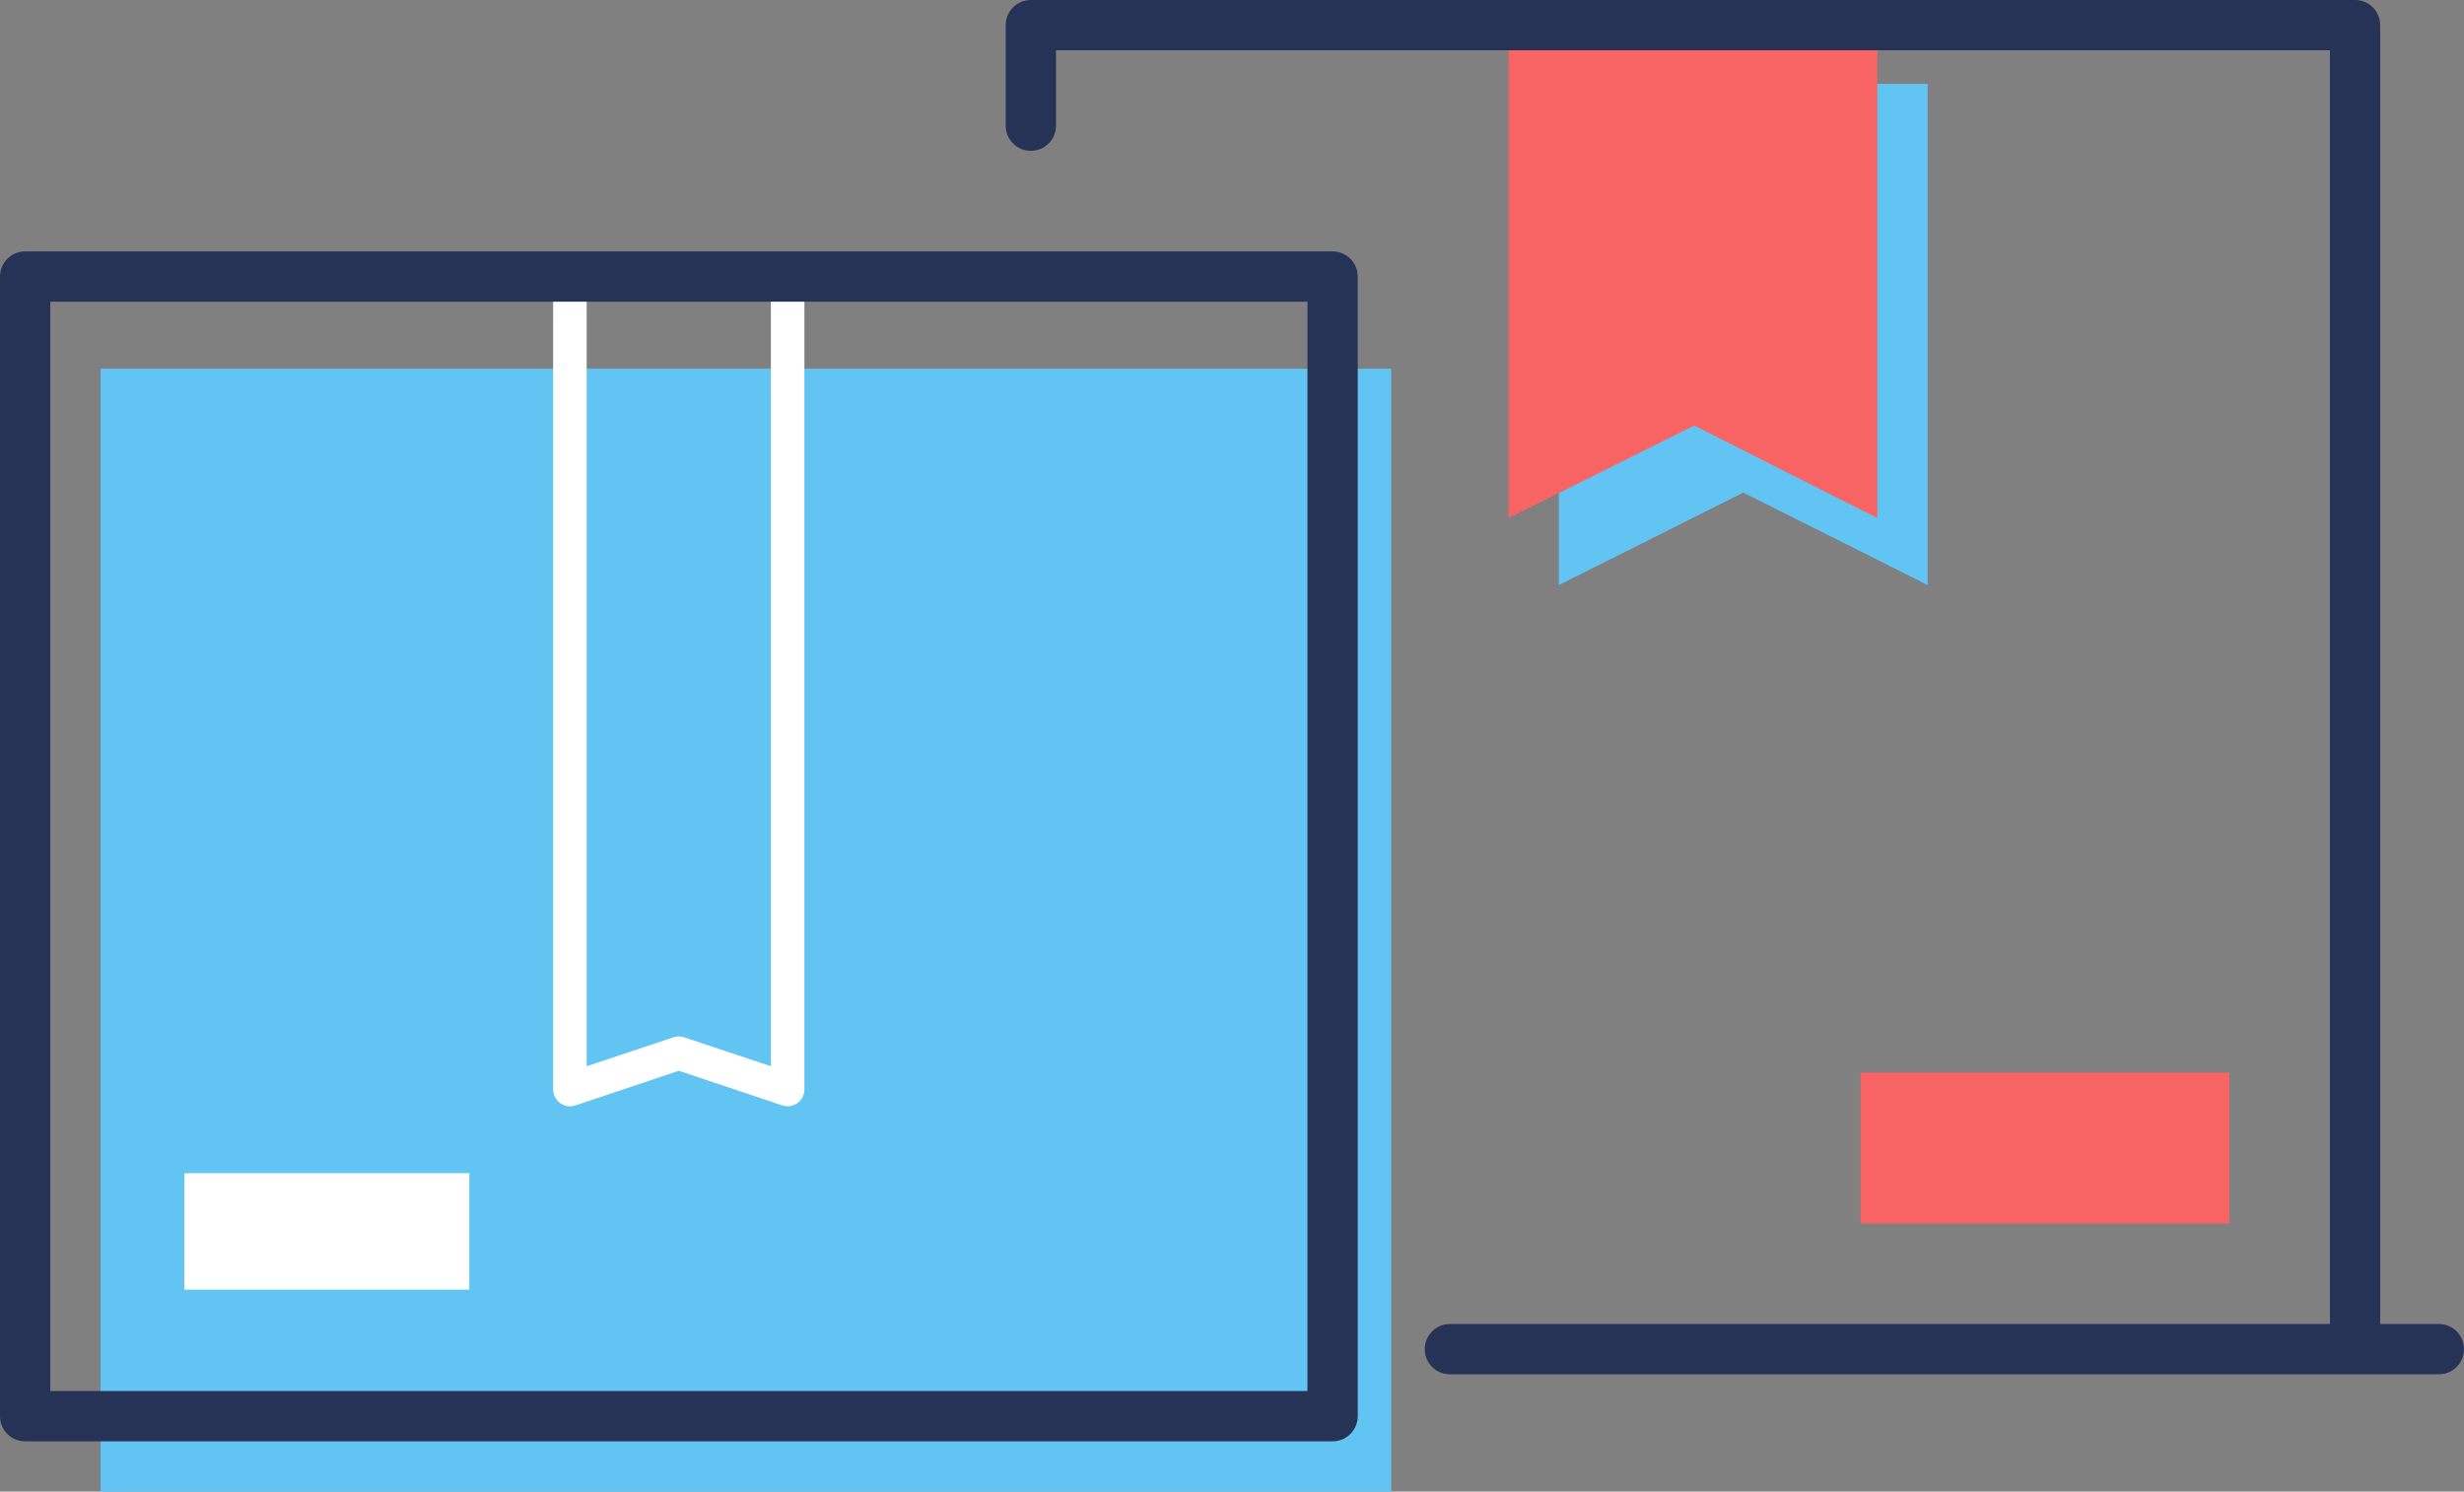 <svg xmlns="http://www.w3.org/2000/svg" id="Capa_2" viewBox="0 0 147 89"><rect x="0" y="0" width="147" height="89" fill="#808080" stroke="none"/><defs><style>.cls-1{fill:#61c4f2;}.cls-2{fill:#fff;}.cls-3{fill:#f86464;}.cls-4{fill:#263357;}</style></defs><g id="Capa_1-2"><rect class="cls-1" x="6" y="22" width="77" height="67"></rect><path class="cls-2" d="M47,66.01c-.11,0-.21-.02-.32-.05l-6.18-2.07-6.18,2.07c-.31.1-.64.05-.9-.14-.26-.19-.42-.49-.42-.81V18c0-.55.45-1,1-1s1,.45,1,1v45.62l5.18-1.73c.21-.07.43-.07.63,0l5.18,1.73V18c0-.55.45-1,1-1s1,.45,1,1v47.01c0,.32-.15.62-.42.81-.17.12-.38.19-.58.19Z"></path><path class="cls-4" d="M3,83h75V18H3v65ZM79.5,86H1.5c-.83,0-1.5-.67-1.5-1.5V16.5c0-.83.67-1.5,1.5-1.5h78c.83,0,1.5.67,1.5,1.5v68c0,.83-.67,1.5-1.5,1.5Z"></path><polygon class="cls-1" points="93 34.91 104 29.39 115 34.91 115 5 93 5 93 34.91"></polygon><rect class="cls-3" x="111" y="64" width="22" height="9"></rect><rect class="cls-2" x="11" y="70" width="17" height="6.95"></rect><polygon class="cls-3" points="90 30.91 101.08 25.39 112 30.91 112 2 90 2 90 30.91"></polygon><path class="cls-4" d="M140.5,81c-.83,0-1.5-.67-1.5-1.5V3H63v4.5c0,.83-.67,1.5-1.5,1.5s-1.5-.67-1.5-1.5V1.5c0-.83.67-1.5,1.5-1.5h79c.83,0,1.5.67,1.5,1.5v78c0,.83-.67,1.5-1.5,1.5Z"></path><path class="cls-4" d="M145.5,82h-59c-.83,0-1.5-.67-1.5-1.5s.67-1.5,1.5-1.5h59c.83,0,1.5.67,1.5,1.5s-.67,1.5-1.5,1.5Z"></path></g></svg>